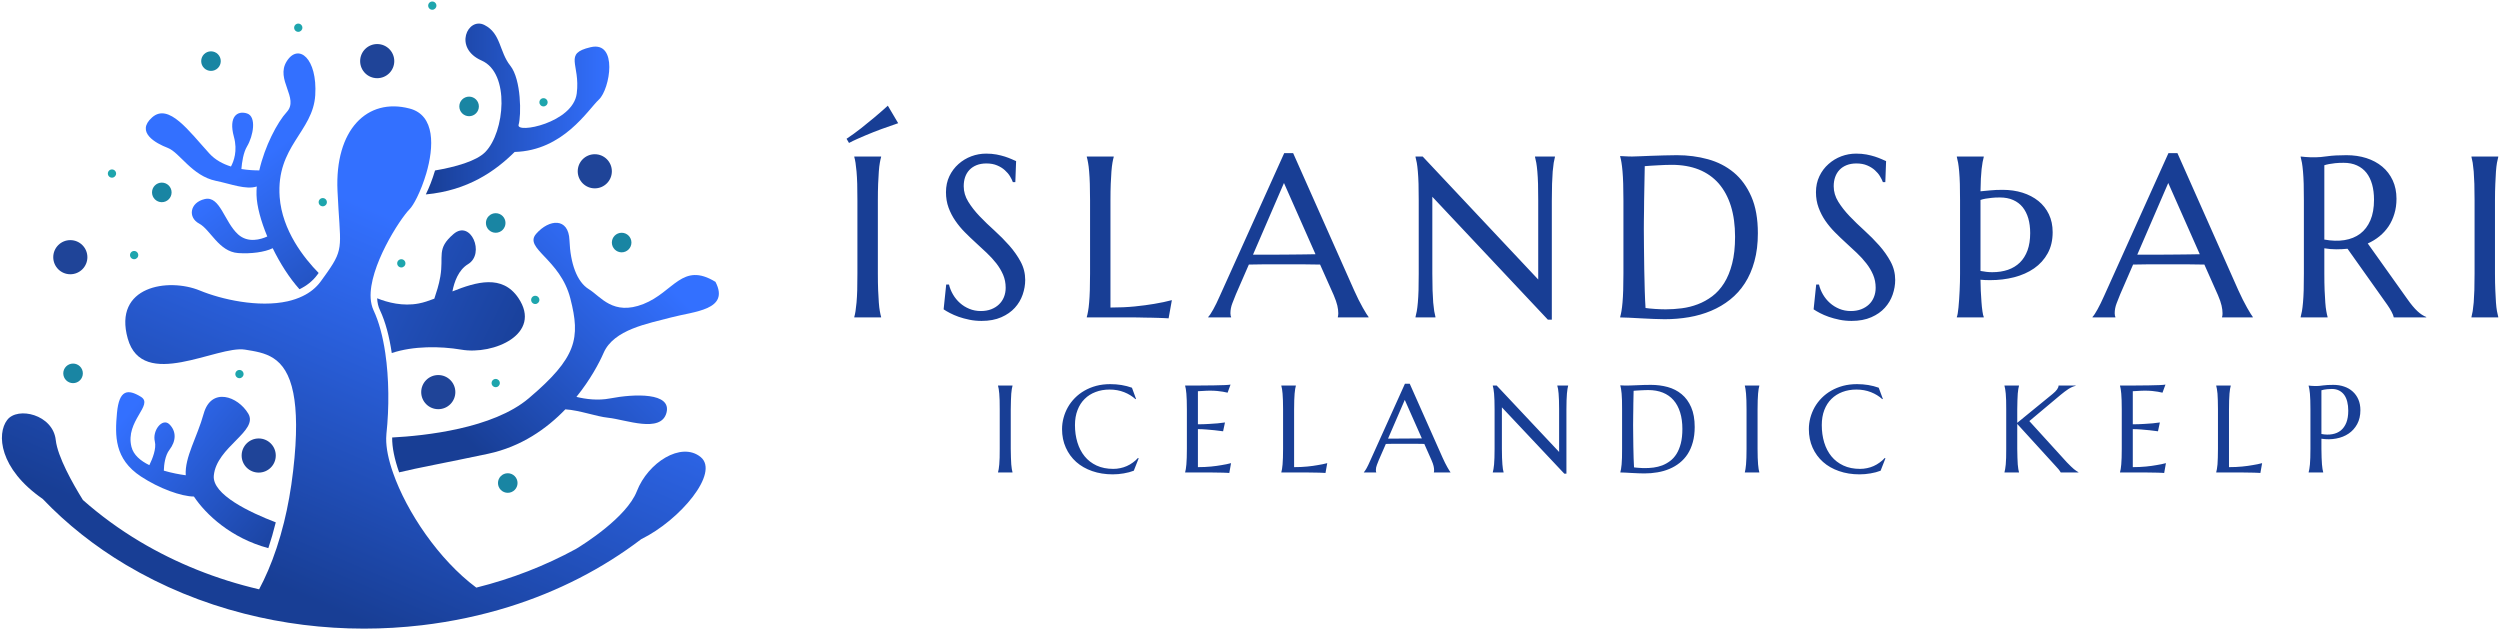<svg xmlns="http://www.w3.org/2000/svg" width="1045" height="263" viewBox="0 0 1045 263" fill="none"><path d="M280.507 132.695C270.871 135.265 256.569 137.699 252.309 147.505C250.517 151.63 246.798 158.662 240.948 165.898C244.803 166.844 249.942 167.521 255.014 166.54C265.056 164.613 280.879 163.937 278.58 172.559C276.247 181.214 261.573 175.399 254.236 174.621C249.232 174.114 242.301 171.477 236.316 171.105C228.506 179.219 217.855 186.725 204.06 189.667C186.141 193.488 174.543 195.55 166.835 197.443C164.907 191.966 163.859 186.962 163.927 182.871C177.451 182.161 206.055 179.185 221.034 166.473C241.117 149.466 242.673 141.385 238.412 124.784C234.186 108.182 218.734 103.855 224.144 97.701C229.554 91.547 237.669 90.803 238.041 100.44C238.412 110.076 241.117 117.819 246.155 120.895C251.159 123.972 256.197 132.087 268.944 127.083C281.691 122.045 285.173 109.298 299.069 117.819C305.189 129.652 290.143 130.126 280.507 132.695Z" fill="url(#paint0_linear_2_75)"></path><path d="M216.672 124.547C209.944 114.606 199.124 117.819 189.116 121.808C189.86 117.852 191.618 112.848 195.642 110.414C202.877 106.086 196.791 91.615 189.556 97.836C182.32 104.057 185.566 106.83 184.044 115.655C183.47 119.103 182.388 122.282 181.542 124.851C179.243 125.73 177.045 126.474 175.051 126.846C168.39 128.131 162 126.44 157.638 124.682C157.739 126.508 158.111 128.198 158.855 129.72C161.12 134.521 162.743 140.709 163.758 147.572C172.751 144.563 183.977 144.664 192.835 146.152C206.36 148.485 226.815 139.593 216.672 124.547Z" fill="url(#paint1_linear_2_75)"></path><path d="M133.193 114.099C133.057 114.302 132.922 114.505 132.753 114.708C130.758 117.447 128.155 119.475 125.179 120.895C120.987 116.229 117.065 110.076 113.988 103.753C110.641 105.41 104.893 106.154 99.551 105.782C91.436 105.207 87.954 95.943 83.22 93.441C78.486 90.939 79.264 84.65 85.621 83.196C92.011 81.742 93.735 92.731 99.517 97.972C103.676 101.725 109.052 100.068 111.723 98.851C109.052 92.427 107.361 86.205 107.226 81.539C107.192 80.356 107.226 79.173 107.327 77.955C102.729 79.409 96.643 76.907 90.219 75.589C80.177 73.492 75.139 63.755 70.135 61.828C65.097 59.9 56.611 55.268 63.576 49.081C70.541 42.893 79.027 54.862 87.514 64.16C89.982 66.865 93.194 68.556 96.541 69.604C97.657 67.542 99.415 63.112 97.759 57.128C95.46 48.709 99.213 46.105 103.27 47.424C107.327 48.743 105.873 56.824 103.27 61.185C101.715 63.789 101.14 67.812 100.903 70.652C103.642 71.092 106.245 71.227 108.375 71.227C110.674 61.117 115.915 51.109 119.871 46.815C125.179 41.034 114.968 33.291 119.871 25.582C124.774 17.873 132.719 24.433 131.773 39.783C130.826 55.133 115.374 61.117 116.896 82.351C117.944 96.382 127.107 107.912 133.193 114.099Z" fill="url(#paint2_linear_2_75)"></path><path d="M250.348 41.609C245.716 45.936 235.471 62.943 215.117 63.518C207.171 71.396 195.675 79.646 177.992 81.269C179.345 78.53 180.731 75.048 181.847 71.261C190.232 69.807 199.09 67.406 202.877 63.518C210.992 55.201 213.291 30.552 201.322 25.312C189.353 20.071 195.54 6.952 202.471 10.435C209.436 13.917 208.659 21.626 213.291 27.442C217.923 33.223 217.923 48.303 216.773 52.158C215.624 56.012 239.562 51.38 241.083 39.039C242.639 26.698 235.302 22.438 246.865 19.733C258.462 16.994 254.98 37.281 250.348 41.609Z" fill="url(#paint3_linear_2_75)"></path><path d="M115.273 218.339C114.326 222.193 113.278 225.777 112.162 229.124C96.541 224.932 86.026 215.025 81.056 207.553C75.849 207.519 66.686 204.273 58.91 199.168C47.786 191.831 48.023 182.161 48.902 172.525C49.815 162.889 53.399 162.483 58.91 165.864C64.387 169.279 52.249 175.973 54.954 186.793C55.799 190.174 58.741 192.642 62.426 194.434C63.779 191.696 65.435 187.469 64.725 184.561C63.576 179.929 67.904 174.52 70.811 177.36C73.719 180.234 73.719 184.257 70.811 188.044C69.019 190.377 68.546 194.198 68.478 196.733C71.792 197.714 75.105 198.323 77.641 198.661C77.168 191.053 82.409 182.803 85.147 172.897C88.292 161.705 99.382 165.56 103.777 172.897C108.139 180.234 90.523 186.793 89.374 198.762C88.562 206.741 104.589 214.247 115.273 218.339Z" fill="url(#paint4_linear_2_75)"></path><path d="M292.848 191.019C284.733 184.46 270.837 193.352 266.205 205.321C261.945 216.276 243.788 227.637 240.745 229.462C227.897 236.461 213.899 241.939 199.09 245.624C183.334 233.892 169.979 213.876 164.333 197.748C162.405 192.27 161.357 187.266 161.425 183.175C161.425 182.533 161.459 181.89 161.526 181.316C162.71 170.293 162.608 158.155 161.053 147.572C160.039 140.709 158.416 134.521 156.15 129.72C155.44 128.198 155.068 126.508 154.933 124.682C154.155 111.597 167.139 91.547 171.196 87.456C172.041 86.611 173.157 84.853 174.341 82.452C175.693 79.713 177.079 76.231 178.195 72.444C181.407 61.456 182.016 48.168 171.196 45.362C153.445 40.729 139.921 54.254 141.071 79.747C142.119 102.705 144.114 103.415 136.844 113.761C136.168 114.742 135.39 115.79 134.545 116.973C134.41 117.176 134.275 117.379 134.106 117.582C132.111 120.321 129.507 122.349 126.532 123.769C124.605 124.716 122.475 125.426 120.277 125.933C108.037 128.672 92.518 125.155 83.524 121.436C70.406 116.027 47.211 119.509 53.399 141.52C59.586 163.531 90.861 144.225 102.458 146.152C110.438 147.471 119.465 148.417 122.61 164.309C123.32 167.893 123.726 172.22 123.759 177.495C123.793 182.871 123.421 189.227 122.542 196.733C121.629 204.679 120.311 211.881 118.722 218.305C117.775 222.159 116.727 225.743 115.611 229.09C113.379 235.853 110.844 241.567 108.308 246.334C90.625 242.209 73.753 235.481 58.437 226.352C49.882 221.246 41.903 215.397 34.667 209.007C30.34 202.042 24.084 190.884 23.307 183.953C22.157 173.269 7.348 169.786 2.986 175.568C-1.409 181.349 -0.428 195.888 17.829 208.533C17.829 208.533 17.863 208.533 17.863 208.567C27.871 219.049 39.638 228.38 52.655 236.123C67.904 245.185 84.572 252.048 102.12 256.511C118.248 260.636 135.12 262.766 152.161 262.766C160.208 262.766 168.288 262.293 176.369 261.346C188.947 259.858 201.187 257.255 212.885 253.603C233.206 247.247 251.869 237.678 268.031 225.371C268.065 225.371 268.098 225.337 268.098 225.337C284.193 217.46 300.963 197.579 292.848 191.019Z" fill="url(#paint5_linear_2_75)"></path><path d="M29.393 114.64C33.333 114.64 36.527 111.446 36.527 107.506C36.527 103.566 33.333 100.372 29.393 100.372C25.453 100.372 22.259 103.566 22.259 107.506C22.259 111.446 25.453 114.64 29.393 114.64Z" fill="#1F4498"></path><path d="M183.199 171.037C187.139 171.037 190.333 167.843 190.333 163.903C190.333 159.963 187.139 156.769 183.199 156.769C179.259 156.769 176.065 159.963 176.065 163.903C176.065 167.843 179.259 171.037 183.199 171.037Z" fill="#1F4498"></path><path d="M108.139 197.545C112.079 197.545 115.273 194.351 115.273 190.411C115.273 186.471 112.079 183.277 108.139 183.277C104.199 183.277 101.005 186.471 101.005 190.411C101.005 194.351 104.199 197.545 108.139 197.545Z" fill="#1F4498"></path><path d="M248.623 78.733C252.563 78.733 255.757 75.539 255.757 71.599C255.757 67.659 252.563 64.465 248.623 64.465C244.683 64.465 241.489 67.659 241.489 71.599C241.489 75.539 244.683 78.733 248.623 78.733Z" fill="#1F4498"></path><path d="M157.672 32.682C161.612 32.682 164.806 29.488 164.806 25.548C164.806 21.608 161.612 18.414 157.672 18.414C153.732 18.414 150.538 21.608 150.538 25.548C150.538 29.488 153.732 32.682 157.672 32.682Z" fill="#1F4498"></path><path d="M88.19 29.639C90.45 29.639 92.281 27.808 92.281 25.548C92.281 23.289 90.45 21.457 88.19 21.457C85.931 21.457 84.099 23.289 84.099 25.548C84.099 27.808 85.931 29.639 88.19 29.639Z" fill="#1985A3"></path><path d="M67.633 84.515C69.892 84.515 71.724 82.683 71.724 80.424C71.724 78.164 69.892 76.332 67.633 76.332C65.374 76.332 63.542 78.164 63.542 80.424C63.542 82.683 65.374 84.515 67.633 84.515Z" fill="#1985A3"></path><path d="M31.343 160.076C33.559 159.633 34.996 157.478 34.553 155.262C34.11 153.046 31.954 151.609 29.739 152.052C27.523 152.496 26.086 154.651 26.529 156.866C26.973 159.082 29.128 160.519 31.343 160.076Z" fill="#1985A3"></path><path d="M207.205 97.295C209.464 97.295 211.296 95.464 211.296 93.204C211.296 90.945 209.464 89.113 207.205 89.113C204.945 89.113 203.114 90.945 203.114 93.204C203.114 95.464 204.945 97.295 207.205 97.295Z" fill="#1985A3"></path><path d="M259.849 105.478C262.108 105.478 263.94 103.646 263.94 101.386C263.94 99.127 262.108 97.295 259.849 97.295C257.589 97.295 255.757 99.127 255.757 101.386C255.757 103.646 257.589 105.478 259.849 105.478Z" fill="#1985A3"></path><path d="M212.243 205.998C214.502 205.998 216.334 204.166 216.334 201.906C216.334 199.647 214.502 197.815 212.243 197.815C209.983 197.815 208.152 199.647 208.152 201.906C208.152 204.166 209.983 205.998 212.243 205.998Z" fill="#1985A3"></path><path d="M196.081 48.574C198.341 48.574 200.172 46.742 200.172 44.483C200.172 42.223 198.341 40.391 196.081 40.391C193.822 40.391 191.99 42.223 191.99 44.483C191.99 46.742 193.822 48.574 196.081 48.574Z" fill="#1985A3"></path><path d="M180.697 4.078C181.649 4.078 182.421 3.306 182.421 2.354C182.421 1.402 181.649 0.63 180.697 0.63C179.745 0.63 178.973 1.402 178.973 2.354C178.973 3.306 179.745 4.078 180.697 4.078Z" fill="#1EA5AD"></path><path d="M124.672 13.309C125.625 13.309 126.397 12.537 126.397 11.584C126.397 10.632 125.625 9.86 124.672 9.86C123.72 9.86 122.948 10.632 122.948 11.584C122.948 12.537 123.72 13.309 124.672 13.309Z" fill="#1EA5AD"></path><path d="M46.806 74.27C47.758 74.27 48.53 73.498 48.53 72.546C48.53 71.593 47.758 70.821 46.806 70.821C45.853 70.821 45.081 71.593 45.081 72.546C45.081 73.498 45.853 74.27 46.806 74.27Z" fill="#1EA5AD"></path><path d="M56.07 108.351C57.022 108.351 57.794 107.579 57.794 106.627C57.794 105.675 57.022 104.903 56.07 104.903C55.117 104.903 54.345 105.675 54.345 106.627C54.345 107.579 55.117 108.351 56.07 108.351Z" fill="#1EA5AD"></path><path d="M100.092 158.087C101.044 158.087 101.816 157.315 101.816 156.363C101.816 155.411 101.044 154.639 100.092 154.639C99.139 154.639 98.367 155.411 98.367 156.363C98.367 157.315 99.139 158.087 100.092 158.087Z" fill="#1EA5AD"></path><path d="M167.747 111.8C168.7 111.8 169.472 111.028 169.472 110.076C169.472 109.123 168.7 108.351 167.747 108.351C166.795 108.351 166.023 109.123 166.023 110.076C166.023 111.028 166.795 111.8 167.747 111.8Z" fill="#1EA5AD"></path><path d="M134.917 86.239C135.869 86.239 136.641 85.467 136.641 84.515C136.641 83.562 135.869 82.79 134.917 82.79C133.965 82.79 133.193 83.562 133.193 84.515C133.193 85.467 133.965 86.239 134.917 86.239Z" fill="#1EA5AD"></path><path d="M223.738 127.083C224.691 127.083 225.463 126.311 225.463 125.358C225.463 124.406 224.691 123.634 223.738 123.634C222.786 123.634 222.014 124.406 222.014 125.358C222.014 126.311 222.786 127.083 223.738 127.083Z" fill="#1EA5AD"></path><path d="M207.205 161.84C208.157 161.84 208.929 161.068 208.929 160.116C208.929 159.164 208.157 158.392 207.205 158.392C206.253 158.392 205.481 159.164 205.481 160.116C205.481 161.068 206.253 161.84 207.205 161.84Z" fill="#1EA5AD"></path><path d="M227.187 44.483C228.139 44.483 228.912 43.71 228.912 42.758C228.912 41.806 228.139 41.034 227.187 41.034C226.235 41.034 225.463 41.806 225.463 42.758C225.463 43.71 226.235 44.483 227.187 44.483Z" fill="#1EA5AD"></path><path d="M357.089 132.683V132.49C357.281 131.837 357.454 131.024 357.608 130.051C357.762 129.09 357.902 127.886 358.031 126.439C358.159 125.004 358.255 123.295 358.319 121.309C358.37 119.324 358.396 117 358.396 114.336V83.808C358.396 81.157 358.37 78.839 358.319 76.854C358.255 74.856 358.159 73.133 358.031 71.686C357.902 70.226 357.762 69.016 357.608 68.055C357.454 67.082 357.281 66.268 357.089 65.615V65.423H368.309V65.615C368.117 66.268 367.937 67.082 367.771 68.055C367.591 69.016 367.451 70.226 367.348 71.686C367.233 73.133 367.137 74.856 367.06 76.854C366.983 78.839 366.945 81.157 366.945 83.808V114.336C366.945 117 366.983 119.324 367.06 121.309C367.137 123.295 367.233 125.004 367.348 126.439C367.451 127.886 367.591 129.09 367.771 130.051C367.937 131.024 368.117 131.837 368.309 132.49V132.683H357.089ZM371.114 44.175L375.436 51.495C373.118 52.276 370.768 53.102 368.386 53.973C367.361 54.357 366.285 54.767 365.158 55.203C364.031 55.638 362.891 56.105 361.738 56.605C360.573 57.104 359.407 57.61 358.242 58.123C357.064 58.648 355.943 59.192 354.88 59.756L353.862 58.007C355.885 56.663 357.909 55.196 359.932 53.608C361.943 52.007 363.794 50.502 365.485 49.093C367.419 47.467 369.295 45.827 371.114 44.175ZM424.733 67.344L424.406 76.124H423.369C423.126 75.407 422.729 74.593 422.178 73.684C421.627 72.775 420.903 71.923 420.007 71.129C419.123 70.322 418.047 69.656 416.779 69.131C415.511 68.593 414.019 68.324 412.303 68.324C410.766 68.324 409.402 68.561 408.211 69.035C407.033 69.509 406.04 70.168 405.233 71.014C404.439 71.846 403.837 72.845 403.427 74.011C403.03 75.163 402.832 76.444 402.832 77.853C402.832 80.107 403.466 82.259 404.734 84.308C405.989 86.357 407.571 88.381 409.479 90.379C411.387 92.377 413.456 94.375 415.684 96.373C417.9 98.384 419.962 100.465 421.87 102.617C423.779 104.781 425.367 107.042 426.635 109.398C427.903 111.755 428.537 114.297 428.537 117.025C428.537 119.049 428.185 121.085 427.48 123.134C426.776 125.184 425.687 127.022 424.214 128.648C422.741 130.275 420.852 131.594 418.547 132.606C416.229 133.63 413.475 134.143 410.286 134.143C408.506 134.143 406.809 133.976 405.195 133.643C403.581 133.31 402.095 132.907 400.738 132.433C399.38 131.946 398.163 131.421 397.088 130.858C395.999 130.294 395.115 129.775 394.436 129.301L395.512 118.946H396.684C397.03 120.406 397.593 121.802 398.375 123.134C399.156 124.466 400.117 125.638 401.256 126.65C402.396 127.675 403.703 128.488 405.176 129.09C406.649 129.705 408.256 130.012 409.998 130.012C411.599 130.012 413.033 129.769 414.301 129.282C415.569 128.795 416.651 128.123 417.548 127.265C418.457 126.407 419.155 125.382 419.642 124.191C420.129 123 420.372 121.7 420.372 120.291C420.372 118.332 420.013 116.513 419.296 114.835C418.566 113.157 417.618 111.569 416.453 110.071C415.275 108.572 413.943 107.118 412.457 105.71C410.971 104.301 409.447 102.886 407.884 101.464C406.322 100.042 404.798 98.582 403.312 97.084C401.826 95.585 400.501 93.984 399.335 92.281C398.157 90.577 397.209 88.746 396.492 86.786C395.775 84.827 395.416 82.675 395.416 80.331C395.416 77.872 395.89 75.644 396.838 73.645C397.798 71.66 399.066 69.97 400.642 68.574C402.217 67.165 404.01 66.083 406.021 65.327C408.019 64.584 410.081 64.213 412.207 64.213C413.77 64.213 415.21 64.334 416.53 64.578C417.836 64.834 419.014 65.128 420.065 65.461C421.115 65.807 422.031 66.153 422.812 66.499C423.593 66.845 424.233 67.126 424.733 67.344ZM464.174 83.808V128.552C467.863 128.552 471.257 128.398 474.356 128.091C477.456 127.771 480.158 127.412 482.464 127.015C485.153 126.567 487.612 126.048 489.841 125.459L488.477 133.067C488.105 133.028 487.542 132.996 486.786 132.971C486.031 132.932 485.192 132.9 484.27 132.875C483.347 132.836 482.38 132.811 481.369 132.798C480.357 132.785 479.396 132.772 478.487 132.759C477.578 132.734 476.771 132.715 476.066 132.702C475.362 132.689 474.856 132.683 474.549 132.683H454.28V132.49C454.472 131.837 454.652 131.024 454.818 130.051C454.998 129.09 455.145 127.886 455.26 126.439C455.388 125.004 455.484 123.295 455.548 121.309C455.612 119.324 455.644 117 455.644 114.336V83.808C455.644 81.157 455.612 78.839 455.548 76.854C455.484 74.856 455.388 73.133 455.26 71.686C455.145 70.226 454.998 69.016 454.818 68.055C454.652 67.082 454.472 66.268 454.28 65.615V65.423H465.538V65.615C465.346 66.268 465.167 67.082 465 68.055C464.834 69.016 464.693 70.226 464.578 71.686C464.475 73.133 464.379 74.856 464.29 76.854C464.213 78.839 464.174 81.157 464.174 83.808ZM572.066 132.683H559.214V132.49C559.278 132.337 559.323 132.106 559.348 131.799C559.387 131.479 559.406 131.197 559.406 130.954C559.406 129.98 559.271 128.904 559.002 127.726C558.733 126.561 558.228 125.1 557.485 123.346L551.798 110.589C550.043 110.525 547.712 110.493 544.805 110.493C541.898 110.493 538.76 110.493 535.391 110.493C532.92 110.493 530.531 110.493 528.226 110.493C525.933 110.493 523.865 110.525 522.02 110.589L516.622 122.981C516.148 124.133 515.648 125.395 515.123 126.765C514.585 128.149 514.316 129.545 514.316 130.954C514.316 131.351 514.348 131.684 514.412 131.953C514.476 132.222 514.541 132.401 514.605 132.49V132.683H505.037V132.49C505.601 131.901 506.305 130.845 507.15 129.321C507.996 127.809 508.918 125.914 509.917 123.634L536.794 64.021H540.54L566.015 121.329C566.604 122.673 567.219 123.98 567.859 125.248C568.499 126.516 569.101 127.649 569.665 128.648C570.228 129.647 570.728 130.492 571.163 131.184C571.612 131.876 571.913 132.311 572.066 132.49V132.683ZM523.749 106.459H528.821C530.627 106.459 532.484 106.452 534.392 106.44C536.301 106.427 538.171 106.414 540.002 106.401C541.834 106.376 543.595 106.356 545.285 106.344C546.976 106.331 548.507 106.305 549.877 106.267L536.698 76.489L523.749 106.459ZM591.681 65.423H594.678L642.976 116.833V83.808C642.976 81.157 642.95 78.839 642.899 76.854C642.835 74.856 642.739 73.133 642.611 71.686C642.483 70.226 642.336 69.016 642.169 68.055C641.99 67.082 641.811 66.268 641.631 65.615V65.423H649.969V65.615C649.79 66.268 649.617 67.082 649.45 68.055C649.297 69.016 649.156 70.226 649.028 71.686C648.912 73.133 648.823 74.856 648.759 76.854C648.695 78.839 648.663 81.157 648.663 83.808V133.624H647.01L598.713 82.252V114.336C598.713 117 598.745 119.324 598.809 121.309C598.873 123.295 598.962 125.004 599.078 126.439C599.206 127.886 599.347 129.09 599.5 130.051C599.667 131.024 599.84 131.837 600.019 132.49V132.683H591.681V132.49C591.861 131.837 592.04 131.024 592.219 130.051C592.386 129.09 592.533 127.886 592.661 126.439C592.789 125.004 592.885 123.295 592.949 121.309C593 119.324 593.026 117 593.026 114.336V83.808C593.026 81.157 593 78.839 592.949 76.854C592.885 74.856 592.789 73.133 592.661 71.686C592.533 70.226 592.386 69.016 592.219 68.055C592.04 67.082 591.861 66.268 591.681 65.615V65.423ZM687.508 69.457C687.444 72.954 687.38 76.348 687.316 79.639C687.278 81.048 687.252 82.483 687.239 83.943C687.227 85.416 687.214 86.863 687.201 88.285C687.188 89.706 687.169 91.07 687.143 92.377C687.131 93.67 687.124 94.817 687.124 95.816C687.124 97.916 687.143 100.452 687.182 103.423C687.207 106.382 687.246 109.43 687.297 112.568C687.336 115.693 687.406 118.69 687.508 121.559C687.598 124.441 687.707 126.836 687.835 128.744C688.27 128.808 688.853 128.879 689.583 128.956C690.326 129.032 691.101 129.096 691.908 129.148C692.728 129.186 693.528 129.225 694.309 129.263C695.091 129.289 695.744 129.301 696.269 129.301C698.459 129.301 700.707 129.154 703.012 128.86C705.305 128.565 707.52 128.008 709.659 127.188C711.798 126.381 713.815 125.267 715.711 123.845C717.606 122.424 719.265 120.586 720.687 118.332C722.108 116.077 723.223 113.362 724.03 110.186C724.849 107.022 725.259 103.283 725.259 98.966C725.259 94.176 724.683 89.911 723.53 86.171C722.365 82.444 720.668 79.294 718.439 76.719C716.198 74.158 713.431 72.211 710.14 70.879C706.835 69.56 703.044 68.9 698.766 68.9C697.921 68.9 696.967 68.919 695.904 68.958C694.841 69.009 693.784 69.06 692.734 69.112C691.684 69.15 690.698 69.208 689.775 69.284C688.853 69.374 688.098 69.432 687.508 69.457ZM677.23 65.423V65.231C677.947 65.269 678.62 65.301 679.247 65.327C679.773 65.365 680.317 65.391 680.88 65.404C681.444 65.417 681.899 65.423 682.244 65.423C682.846 65.423 683.839 65.391 685.222 65.327C686.618 65.263 688.206 65.199 689.987 65.135C691.767 65.071 693.618 65.013 695.539 64.962C697.46 64.898 699.266 64.866 700.956 64.866C705.49 64.866 709.807 65.429 713.905 66.556C718.004 67.684 721.602 69.528 724.702 72.089C727.789 74.651 730.241 78.013 732.06 82.175C733.879 86.325 734.788 91.435 734.788 97.506C734.788 101.848 734.308 105.754 733.347 109.225C732.399 112.696 731.061 115.764 729.332 118.428C727.616 121.079 725.56 123.352 723.165 125.248C720.783 127.143 718.144 128.699 715.25 129.916C712.355 131.133 709.269 132.023 705.99 132.587C702.698 133.15 699.304 133.432 695.808 133.432C694.553 133.432 693.041 133.393 691.274 133.317C689.506 133.24 687.733 133.156 685.952 133.067C684.172 132.964 682.494 132.875 680.919 132.798C679.331 132.721 678.101 132.683 677.23 132.683V132.49C677.422 131.837 677.602 131.024 677.768 130.051C677.935 129.09 678.082 127.886 678.21 126.439C678.338 125.004 678.434 123.295 678.498 121.309C678.562 119.324 678.594 117 678.594 114.336V83.808C678.594 81.157 678.562 78.82 678.498 76.796C678.434 74.785 678.338 73.05 678.21 71.59C678.082 70.143 677.935 68.913 677.768 67.901C677.602 66.902 677.422 66.076 677.23 65.423ZM788.388 67.344L788.062 76.124H787.043C786.787 75.407 786.384 74.593 785.833 73.684C785.295 72.775 784.578 71.923 783.681 71.129C782.785 70.322 781.709 69.656 780.454 69.131C779.186 68.593 777.687 68.324 775.958 68.324C774.434 68.324 773.077 68.561 771.885 69.035C770.694 69.509 769.702 70.168 768.908 71.014C768.114 71.846 767.512 72.845 767.102 74.011C766.692 75.163 766.487 76.444 766.487 77.853C766.487 80.107 767.121 82.259 768.389 84.308C769.657 86.357 771.245 88.381 773.153 90.379C775.062 92.377 777.124 94.375 779.34 96.373C781.555 98.384 783.617 100.465 785.526 102.617C787.434 104.781 789.022 107.042 790.29 109.398C791.558 111.755 792.192 114.297 792.192 117.025C792.192 119.049 791.84 121.085 791.135 123.134C790.431 125.184 789.342 127.022 787.869 128.648C786.409 130.275 784.52 131.594 782.202 132.606C779.884 133.63 777.13 134.143 773.941 134.143C772.161 134.143 770.47 133.976 768.869 133.643C767.256 133.31 765.77 132.907 764.412 132.433C763.042 131.946 761.819 131.421 760.743 130.858C759.667 130.294 758.783 129.775 758.092 129.301L759.167 118.946H760.339C760.685 120.406 761.249 121.802 762.03 123.134C762.811 124.466 763.772 125.638 764.912 126.65C766.064 127.675 767.371 128.488 768.831 129.09C770.304 129.705 771.918 130.012 773.672 130.012C775.26 130.012 776.688 129.769 777.956 129.282C779.224 128.795 780.313 128.123 781.222 127.265C782.132 126.407 782.823 125.382 783.297 124.191C783.784 123 784.027 121.7 784.027 120.291C784.027 118.332 783.669 116.513 782.951 114.835C782.234 113.157 781.286 111.569 780.108 110.071C778.943 108.572 777.617 107.118 776.131 105.71C774.646 104.301 773.121 102.886 771.559 101.464C769.996 100.042 768.472 98.582 766.987 97.084C765.501 95.585 764.169 93.984 762.991 92.281C761.825 90.577 760.884 88.746 760.166 86.786C759.436 84.827 759.071 82.675 759.071 80.331C759.071 77.872 759.552 75.644 760.512 73.645C761.46 71.66 762.728 69.97 764.316 68.574C765.891 67.165 767.678 66.083 769.676 65.327C771.674 64.584 773.736 64.213 775.862 64.213C777.438 64.213 778.878 64.334 780.185 64.578C781.504 64.834 782.682 65.128 783.72 65.461C784.77 65.807 785.686 66.153 786.467 66.499C787.248 66.845 787.889 67.126 788.388 67.344ZM829.213 65.423V65.615C829.046 66.204 828.886 66.909 828.732 67.728C828.579 68.535 828.438 69.515 828.31 70.668C828.182 71.833 828.079 73.172 828.002 74.683C827.926 76.207 827.874 77.968 827.849 79.966C829.001 79.876 830.34 79.748 831.864 79.582C833.375 79.428 835.117 79.351 837.089 79.351C840.086 79.351 842.859 79.748 845.408 80.543C847.957 81.349 850.173 82.508 852.055 84.02C853.925 85.531 855.385 87.382 856.435 89.572C857.486 91.762 858.011 94.253 858.011 97.045C858.011 100.452 857.313 103.411 855.917 105.921C854.521 108.444 852.632 110.532 850.249 112.184C847.854 113.836 845.075 115.072 841.912 115.892C838.761 116.699 835.418 117.102 831.883 117.102C831.23 117.102 830.564 117.089 829.885 117.064C829.219 117.038 828.54 116.993 827.849 116.929V117.025C827.849 118.37 827.887 119.862 827.964 121.501C828.041 123.141 828.137 124.71 828.252 126.208C828.355 127.707 828.495 129.039 828.675 130.204C828.841 131.357 829.021 132.119 829.213 132.49V132.683H817.955V132.49C818.07 132.247 818.192 131.773 818.32 131.069C818.448 130.364 818.557 129.513 818.646 128.514C818.749 127.515 818.838 126.413 818.915 125.209C818.992 124.005 819.063 122.776 819.127 121.521C819.191 120.266 819.236 119.023 819.261 117.794C819.287 116.551 819.3 115.399 819.3 114.336V83.808C819.3 81.157 819.274 78.839 819.223 76.854C819.159 74.856 819.063 73.133 818.935 71.686C818.806 70.226 818.659 69.016 818.493 68.055C818.313 67.082 818.134 66.268 817.955 65.615V65.423H829.213ZM827.849 83.808V113.26C828.72 113.413 829.565 113.542 830.385 113.644C831.192 113.734 831.986 113.778 832.767 113.778C835.175 113.778 837.358 113.445 839.318 112.779C841.265 112.101 842.93 111.089 844.313 109.744C845.683 108.399 846.746 106.702 847.502 104.653C848.245 102.604 848.616 100.189 848.616 97.41C848.616 95.156 848.354 93.113 847.829 91.282C847.291 89.463 846.503 87.9 845.466 86.594C844.415 85.3 843.09 84.302 841.489 83.597C839.901 82.893 838.044 82.54 835.918 82.54C834.573 82.54 833.401 82.598 832.402 82.713C831.403 82.816 830.558 82.931 829.866 83.059C829.046 83.213 828.374 83.386 827.849 83.578V83.808ZM941.677 132.683H928.825V132.49C928.889 132.337 928.94 132.106 928.978 131.799C929.004 131.479 929.017 131.197 929.017 130.954C929.017 129.98 928.882 128.904 928.613 127.726C928.357 126.561 927.851 125.1 927.096 123.346L921.428 110.589C919.673 110.525 917.342 110.493 914.435 110.493C911.528 110.493 908.383 110.493 905.002 110.493C902.53 110.493 900.148 110.493 897.856 110.493C895.55 110.493 893.475 110.525 891.631 110.589L886.252 122.981C885.778 124.133 885.278 125.395 884.753 126.765C884.215 128.149 883.946 129.545 883.946 130.954C883.946 131.351 883.978 131.684 884.042 131.953C884.106 132.222 884.171 132.401 884.235 132.49V132.683H874.667V132.49C875.231 131.901 875.929 130.845 876.761 129.321C877.607 127.809 878.535 125.914 879.547 123.634L906.405 64.021H910.17L935.625 121.329C936.227 122.673 936.849 123.98 937.489 125.248C938.129 126.516 938.731 127.649 939.295 128.648C939.858 129.647 940.358 130.492 940.793 131.184C941.229 131.876 941.523 132.311 941.677 132.49V132.683ZM893.379 106.459H898.432C900.251 106.459 902.114 106.452 904.022 106.44C905.931 106.427 907.801 106.414 909.632 106.401C911.451 106.376 913.206 106.356 914.896 106.344C916.587 106.331 918.124 106.305 919.507 106.267L906.328 76.489L893.379 106.459ZM971.57 103.788V114.336C971.57 117 971.609 119.324 971.685 121.309C971.762 123.295 971.858 125.004 971.974 126.439C972.076 127.886 972.217 129.09 972.396 130.051C972.563 131.024 972.742 131.837 972.934 132.49V132.683H961.676V132.49C961.856 131.837 962.035 131.024 962.214 130.051C962.381 129.09 962.528 127.886 962.656 126.439C962.784 125.004 962.88 123.295 962.944 121.309C962.995 119.324 963.021 117 963.021 114.336V83.808C963.021 81.157 962.995 78.839 962.944 76.854C962.88 74.856 962.784 73.133 962.656 71.686C962.528 70.226 962.381 69.016 962.214 68.055C962.035 67.082 961.856 66.268 961.676 65.615V65.423C962.291 65.487 962.944 65.551 963.636 65.615C964.238 65.679 964.904 65.718 965.634 65.73C966.364 65.743 967.12 65.75 967.901 65.75C969.13 65.75 970.783 65.602 972.857 65.308C974.932 65.013 977.583 64.866 980.811 64.866C983.808 64.866 986.581 65.269 989.13 66.076C991.678 66.896 993.894 68.087 995.777 69.65C997.647 71.212 999.107 73.127 1000.16 75.394C1001.21 77.661 1001.73 80.229 1001.73 83.098C1001.73 85.352 1001.44 87.439 1000.85 89.361C1000.27 91.294 999.465 93.043 998.428 94.605C997.378 96.168 996.116 97.551 994.643 98.755C993.17 99.959 991.531 100.964 989.725 101.771L1006.19 124.902C1007 126.055 1007.75 127.054 1008.46 127.899C1009.16 128.744 1009.83 129.461 1010.47 130.051C1011.11 130.653 1011.73 131.146 1012.32 131.53C1012.92 131.927 1013.53 132.247 1014.16 132.49V132.683H1000.6C1000.51 132.093 1000.2 131.306 999.677 130.32C999.164 129.333 998.562 128.354 997.871 127.38L981.272 103.981C979.748 104.134 978.173 104.211 976.546 104.211C974.919 104.211 973.261 104.07 971.57 103.788ZM971.57 69.073V100.138C974.631 100.702 977.436 100.779 979.985 100.369C982.534 99.959 984.724 99.069 986.555 97.698C988.387 96.315 989.808 94.445 990.82 92.089C991.832 89.732 992.338 86.863 992.338 83.482C992.338 81.138 992.075 79.012 991.55 77.104C991.012 75.195 990.225 73.575 989.187 72.243C988.137 70.911 986.811 69.88 985.21 69.15C983.622 68.42 981.765 68.055 979.639 68.055C978.294 68.055 977.122 68.106 976.123 68.209C975.112 68.324 974.266 68.446 973.587 68.574C972.768 68.727 972.095 68.894 971.57 69.073ZM1033.07 132.683V132.49C1033.25 131.837 1033.42 131.024 1033.59 130.051C1033.74 129.09 1033.88 127.886 1034.01 126.439C1034.12 125.004 1034.21 123.295 1034.28 121.309C1034.34 119.324 1034.37 117 1034.37 114.336V83.808C1034.37 81.157 1034.34 78.839 1034.28 76.854C1034.21 74.856 1034.12 73.133 1034.01 71.686C1033.88 70.226 1033.74 69.016 1033.59 68.055C1033.42 67.082 1033.25 66.268 1033.07 65.615V65.423H1044.27V65.615C1044.09 66.268 1043.91 67.082 1043.73 68.055C1043.56 69.016 1043.42 70.226 1043.31 71.686C1043.2 73.133 1043.11 74.856 1043.04 76.854C1042.95 78.839 1042.9 81.157 1042.9 83.808V114.336C1042.9 117 1042.95 119.324 1043.04 121.309C1043.11 123.295 1043.2 125.004 1043.31 126.439C1043.42 127.886 1043.56 129.09 1043.73 130.051C1043.91 131.024 1044.09 131.837 1044.27 132.49V132.683H1033.07Z" fill="#183E95"></path><path d="M417.175 197.491V197.395C417.278 197.037 417.374 196.595 417.463 196.07C417.54 195.545 417.617 194.898 417.694 194.129C417.758 193.348 417.809 192.42 417.847 191.344C417.873 190.281 417.886 189.032 417.886 187.598V171.095C417.886 169.66 417.873 168.405 417.847 167.329C417.809 166.266 417.758 165.338 417.694 164.544C417.617 163.762 417.54 163.109 417.463 162.584C417.374 162.059 417.278 161.624 417.175 161.278V161.162H423.227V161.278C423.137 161.624 423.041 162.059 422.939 162.584C422.849 163.109 422.772 163.762 422.708 164.544C422.657 165.338 422.612 166.266 422.573 167.329C422.522 168.405 422.497 169.66 422.497 171.095V187.598C422.497 189.032 422.522 190.281 422.573 191.344C422.612 192.42 422.657 193.348 422.708 194.129C422.772 194.898 422.849 195.545 422.939 196.07C423.041 196.595 423.137 197.037 423.227 197.395V197.491H417.175ZM473.157 162.065L474.867 166.753L474.637 166.849C473.318 165.632 471.736 164.659 469.892 163.929C468.047 163.199 466.017 162.834 463.801 162.834C461.675 162.834 459.729 163.173 457.961 163.852C456.181 164.518 454.657 165.485 453.389 166.753C452.108 168.008 451.115 169.558 450.411 171.402C449.694 173.247 449.335 175.341 449.335 177.684C449.335 180.272 449.675 182.679 450.353 184.908C451.032 187.149 452.038 189.09 453.37 190.729C454.702 192.368 456.367 193.656 458.365 194.591C460.375 195.525 462.713 195.993 465.377 195.993C466.337 195.993 467.298 195.891 468.259 195.686C469.219 195.493 470.141 195.199 471.025 194.802C471.922 194.405 472.76 193.918 473.542 193.342C474.323 192.778 475.034 192.138 475.674 191.421L475.962 191.594L473.926 196.761C472.671 197.248 471.275 197.62 469.738 197.876C468.214 198.145 466.677 198.279 465.127 198.279C462.002 198.279 459.139 197.824 456.539 196.915C453.952 196.019 451.724 194.744 449.854 193.092C447.997 191.427 446.549 189.435 445.512 187.117C444.462 184.799 443.937 182.218 443.937 179.375C443.937 177.774 444.148 176.199 444.571 174.649C444.981 173.099 445.583 171.62 446.377 170.211C447.171 168.815 448.15 167.528 449.316 166.35C450.481 165.171 451.813 164.153 453.312 163.295C454.798 162.437 456.443 161.764 458.249 161.278C460.042 160.804 461.989 160.567 464.09 160.567C467.343 160.567 470.365 161.066 473.157 162.065ZM495.385 161.162C497.486 161.162 499.58 161.156 501.667 161.143C503.755 161.13 505.67 161.111 507.412 161.086C509.153 161.06 510.639 161.022 511.869 160.97C513.098 160.919 513.931 160.849 514.366 160.759L513.137 164.14C512.573 163.987 511.92 163.852 511.177 163.737C510.537 163.634 509.755 163.532 508.833 163.429C507.911 163.34 506.855 163.295 505.663 163.295C505.254 163.295 504.767 163.308 504.203 163.333C503.64 163.359 503.095 163.391 502.57 163.429C501.968 163.455 501.354 163.487 500.726 163.525V177.358C502.468 177.345 504.037 177.294 505.433 177.204C506.829 177.114 508.02 177.031 509.006 176.954C510.159 176.852 511.171 176.73 512.042 176.589L511.254 180.278C510.088 180.124 508.897 179.977 507.681 179.836C506.643 179.721 505.503 179.618 504.261 179.529C503.031 179.426 501.853 179.375 500.726 179.375V195.263C502.711 195.263 504.543 195.18 506.221 195.013C507.886 194.847 509.346 194.648 510.601 194.418C512.048 194.187 513.374 193.912 514.578 193.592L513.848 197.703C513.643 197.677 513.335 197.658 512.925 197.645C512.528 197.632 512.08 197.613 511.581 197.588C511.081 197.575 510.556 197.562 510.005 197.549C509.454 197.549 508.936 197.543 508.449 197.53C507.962 197.517 507.527 197.511 507.143 197.511C506.758 197.498 506.483 197.491 506.317 197.491H495.385V197.395C495.488 197.037 495.584 196.595 495.673 196.07C495.763 195.545 495.84 194.898 495.904 194.129C495.981 193.348 496.032 192.42 496.058 191.344C496.096 190.281 496.115 189.032 496.115 187.598V171.095C496.115 169.66 496.096 168.405 496.058 167.329C496.032 166.266 495.981 165.338 495.904 164.544C495.84 163.762 495.763 163.109 495.673 162.584C495.584 162.059 495.488 161.624 495.385 161.278V161.162ZM540.936 171.095V195.263C542.934 195.263 544.765 195.18 546.43 195.013C548.108 194.847 549.568 194.648 550.811 194.418C552.258 194.187 553.583 193.912 554.787 193.592L554.057 197.703C553.852 197.677 553.545 197.658 553.135 197.645C552.738 197.632 552.29 197.613 551.79 197.588C551.291 197.575 550.766 197.562 550.215 197.549C549.664 197.549 549.146 197.543 548.659 197.53C548.172 197.517 547.737 197.511 547.352 197.511C546.968 197.498 546.693 197.491 546.526 197.491H535.595V197.395C535.697 197.037 535.793 196.595 535.883 196.07C535.973 195.545 536.05 194.898 536.114 194.129C536.191 193.348 536.242 192.42 536.267 191.344C536.306 190.281 536.325 189.032 536.325 187.598V171.095C536.325 169.66 536.306 168.405 536.267 167.329C536.242 166.266 536.191 165.338 536.114 164.544C536.05 163.762 535.973 163.109 535.883 162.584C535.793 162.059 535.697 161.624 535.595 161.278V161.162H541.666V161.278C541.563 161.624 541.467 162.059 541.378 162.584C541.288 163.109 541.211 163.762 541.147 164.544C541.096 165.338 541.045 166.266 540.993 167.329C540.955 168.405 540.936 169.66 540.936 171.095ZM606.293 197.491H599.358V197.395C599.396 197.306 599.422 197.178 599.435 197.011C599.448 196.845 599.454 196.691 599.454 196.55C599.454 196.025 599.384 195.449 599.243 194.821C599.102 194.181 598.827 193.393 598.417 192.458L595.362 185.561C594.414 185.523 593.153 185.503 591.577 185.503C590.015 185.503 588.318 185.503 586.486 185.503C585.154 185.503 583.867 185.503 582.625 185.503C581.382 185.503 580.268 185.523 579.282 185.561L576.362 192.247C576.106 192.874 575.837 193.56 575.555 194.302C575.26 195.045 575.113 195.794 575.113 196.55C575.113 196.768 575.132 196.954 575.171 197.107C575.209 197.248 575.241 197.344 575.267 197.395V197.491H570.099V197.395C570.406 197.075 570.79 196.505 571.252 195.686C571.7 194.866 572.193 193.841 572.731 192.612L587.255 160.413H589.272L603.027 191.363C603.348 192.093 603.681 192.797 604.026 193.476C604.372 194.155 604.699 194.77 605.006 195.321C605.314 195.858 605.583 196.313 605.813 196.685C606.056 197.056 606.217 197.293 606.293 197.395V197.491ZM580.204 183.333H582.951C583.925 183.333 584.93 183.326 585.968 183.313C586.992 183.313 587.998 183.307 588.984 183.294C589.97 183.281 590.918 183.275 591.827 183.275C592.749 183.262 593.582 183.249 594.325 183.237L587.197 167.156L580.204 183.333ZM623.987 161.162H625.62L651.71 188.923V171.095C651.71 169.66 651.69 168.405 651.652 167.329C651.613 166.266 651.562 165.338 651.498 164.544C651.434 163.762 651.357 163.109 651.268 162.584C651.165 162.059 651.063 161.624 650.96 161.278V161.162H655.475V161.278C655.373 161.624 655.283 162.059 655.206 162.584C655.116 163.109 655.04 163.762 654.975 164.544C654.899 165.338 654.847 166.266 654.822 167.329C654.783 168.405 654.764 169.66 654.764 171.095V197.991H653.88L627.791 170.269V187.598C627.791 189.032 627.81 190.281 627.849 191.344C627.874 192.42 627.926 193.348 628.002 194.129C628.066 194.898 628.137 195.545 628.214 196.07C628.303 196.595 628.4 197.037 628.502 197.395V197.491H623.987V197.395C624.09 197.037 624.186 196.595 624.275 196.07C624.378 195.545 624.461 194.898 624.525 194.129C624.589 193.348 624.64 192.42 624.679 191.344C624.717 190.281 624.737 189.032 624.737 187.598V171.095C624.737 169.66 624.717 168.405 624.679 167.329C624.64 166.266 624.589 165.338 624.525 164.544C624.461 163.762 624.378 163.109 624.275 162.584C624.186 162.059 624.09 161.624 623.987 161.278V161.162ZM682.851 163.353C682.813 165.248 682.775 167.08 682.736 168.847C682.723 169.603 682.717 170.378 682.717 171.172C682.704 171.966 682.691 172.747 682.678 173.515C682.678 174.284 682.672 175.02 682.659 175.725C682.646 176.429 682.64 177.05 682.64 177.588C682.64 178.715 682.653 180.079 682.678 181.68C682.691 183.294 682.711 184.94 682.736 186.618C682.762 188.308 682.8 189.935 682.851 191.497C682.903 193.047 682.96 194.334 683.024 195.359C683.255 195.397 683.569 195.436 683.966 195.474C684.363 195.513 684.785 195.545 685.234 195.57C685.669 195.596 686.098 195.622 686.521 195.647C686.943 195.66 687.296 195.666 687.577 195.666C688.769 195.666 689.979 195.59 691.208 195.436C692.451 195.269 693.655 194.968 694.82 194.533C695.973 194.085 697.062 193.476 698.086 192.708C699.111 191.952 700.007 190.966 700.776 189.749C701.531 188.532 702.133 187.066 702.582 185.35C703.017 183.634 703.235 181.61 703.235 179.279C703.235 176.692 702.921 174.393 702.293 172.382C701.666 170.358 700.75 168.655 699.546 167.272C698.342 165.888 696.85 164.838 695.07 164.121C693.29 163.404 691.24 163.045 688.922 163.045C688.474 163.045 687.962 163.058 687.385 163.084C686.809 163.109 686.239 163.135 685.675 163.16C685.112 163.186 684.58 163.218 684.081 163.257C683.581 163.308 683.172 163.34 682.851 163.353ZM677.299 161.162V161.066C677.683 161.092 678.049 161.111 678.394 161.124C678.676 161.137 678.971 161.15 679.278 161.162C679.585 161.162 679.829 161.162 680.008 161.162C680.328 161.162 680.866 161.15 681.622 161.124C682.365 161.086 683.223 161.054 684.196 161.028C685.157 160.99 686.156 160.951 687.193 160.913C688.231 160.887 689.204 160.874 690.113 160.874C692.56 160.874 694.891 161.175 697.106 161.777C699.322 162.392 701.262 163.391 702.927 164.774C704.605 166.157 705.931 167.97 706.904 170.211C707.89 172.452 708.384 175.212 708.384 178.491C708.384 180.835 708.121 182.948 707.596 184.831C707.084 186.701 706.366 188.353 705.444 189.788C704.509 191.222 703.395 192.452 702.101 193.476C700.821 194.501 699.399 195.34 697.836 195.993C696.274 196.659 694.602 197.139 692.822 197.434C691.055 197.741 689.223 197.895 687.328 197.895C686.649 197.895 685.836 197.876 684.888 197.837C683.927 197.799 682.967 197.754 682.006 197.703C681.046 197.652 680.143 197.6 679.297 197.549C678.439 197.511 677.773 197.491 677.299 197.491V197.395C677.402 197.037 677.498 196.595 677.587 196.07C677.677 195.545 677.76 194.898 677.837 194.129C677.901 193.348 677.952 192.42 677.991 191.344C678.016 190.281 678.029 189.032 678.029 187.598V171.095C678.029 169.66 678.016 168.399 677.991 167.31C677.952 166.221 677.901 165.287 677.837 164.505C677.76 163.724 677.677 163.058 677.587 162.507C677.498 161.969 677.402 161.521 677.299 161.162ZM729.343 197.491V197.395C729.446 197.037 729.535 196.595 729.612 196.07C729.702 195.545 729.779 194.898 729.843 194.129C729.907 193.348 729.958 192.42 729.997 191.344C730.035 190.281 730.054 189.032 730.054 187.598V171.095C730.054 169.66 730.035 168.405 729.997 167.329C729.958 166.266 729.907 165.338 729.843 164.544C729.779 163.762 729.702 163.109 729.612 162.584C729.535 162.059 729.446 161.624 729.343 161.278V161.162H735.395V161.278C735.292 161.624 735.196 162.059 735.107 162.584C735.017 163.109 734.94 163.762 734.876 164.544C734.812 165.338 734.761 166.266 734.723 167.329C734.684 168.405 734.665 169.66 734.665 171.095V187.598C734.665 189.032 734.684 190.281 734.723 191.344C734.761 192.42 734.812 193.348 734.876 194.129C734.94 194.898 735.017 195.545 735.107 196.07C735.196 196.595 735.292 197.037 735.395 197.395V197.491H729.343ZM785.307 162.065L787.036 166.753L786.805 166.849C785.486 165.632 783.904 164.659 782.06 163.929C780.203 163.199 778.173 162.834 775.97 162.834C773.831 162.834 771.878 163.173 770.11 163.852C768.343 164.518 766.819 165.485 765.538 166.753C764.257 168.008 763.264 169.558 762.56 171.402C761.856 173.247 761.503 175.341 761.503 177.684C761.503 180.272 761.836 182.679 762.502 184.908C763.181 187.149 764.187 189.09 765.519 190.729C766.863 192.368 768.535 193.656 770.533 194.591C772.531 195.525 774.862 195.993 777.526 195.993C778.486 195.993 779.453 195.891 780.427 195.686C781.387 195.493 782.31 195.199 783.193 194.802C784.077 194.405 784.91 193.918 785.691 193.342C786.485 192.778 787.202 192.138 787.842 191.421L788.111 191.594L786.094 196.761C784.826 197.248 783.43 197.62 781.906 197.876C780.369 198.145 778.826 198.279 777.276 198.279C774.151 198.279 771.295 197.824 768.708 196.915C766.108 196.019 763.879 194.744 762.022 193.092C760.152 191.427 758.699 189.435 757.661 187.117C756.624 184.799 756.105 182.218 756.105 179.375C756.105 177.774 756.31 176.199 756.72 174.649C757.142 173.099 757.744 171.62 758.526 170.211C759.32 168.815 760.3 167.528 761.465 166.35C762.631 165.171 763.963 164.153 765.461 163.295C766.96 162.437 768.605 161.764 770.398 161.278C772.204 160.804 774.151 160.567 776.239 160.567C779.492 160.567 782.514 161.066 785.307 162.065ZM837.869 197.491V197.395C837.972 197.037 838.068 196.595 838.157 196.07C838.247 195.545 838.33 194.898 838.407 194.129C838.471 193.348 838.522 192.42 838.561 191.344C838.587 190.281 838.599 189.032 838.599 187.598V171.095C838.599 169.66 838.587 168.405 838.561 167.329C838.522 166.266 838.471 165.338 838.407 164.544C838.33 163.762 838.247 163.109 838.157 162.584C838.068 162.059 837.972 161.624 837.869 161.278V161.162H843.94V161.278C843.85 161.624 843.754 162.059 843.652 162.584C843.562 163.109 843.485 163.762 843.421 164.544C843.37 165.338 843.325 166.266 843.287 167.329C843.236 168.405 843.21 169.66 843.21 171.095V176.743L858.003 164.659C859.655 163.314 860.481 162.149 860.481 161.162H867.609V161.278C866.61 161.508 865.598 161.957 864.573 162.623C863.562 163.289 862.479 164.102 861.327 165.062L848.263 176.013L863.978 193.284C864.644 193.963 865.207 194.526 865.668 194.975C866.129 195.423 866.539 195.794 866.898 196.089C867.257 196.384 867.583 196.627 867.878 196.819C868.172 197.011 868.48 197.203 868.8 197.395V197.491H861.384C861.307 197.338 861.192 197.146 861.038 196.915C860.872 196.672 860.686 196.422 860.481 196.166C860.264 195.923 860.033 195.666 859.79 195.397C859.546 195.116 859.316 194.859 859.098 194.629L843.21 177.204V187.598C843.21 189.032 843.236 190.281 843.287 191.344C843.325 192.42 843.37 193.348 843.421 194.129C843.485 194.898 843.562 195.545 843.652 196.07C843.754 196.595 843.85 197.037 843.94 197.395V197.491H837.869ZM886.167 161.162C888.28 161.162 890.374 161.156 892.449 161.143C894.537 161.13 896.452 161.111 898.194 161.086C899.935 161.06 901.421 161.022 902.651 160.97C903.88 160.919 904.719 160.849 905.167 160.759L903.919 164.14C903.355 163.987 902.702 163.852 901.959 163.737C901.319 163.634 900.537 163.532 899.615 163.429C898.706 163.34 897.649 163.295 896.445 163.295C896.035 163.295 895.549 163.308 894.985 163.333C894.422 163.359 893.877 163.391 893.352 163.429C892.75 163.455 892.135 163.487 891.508 163.525V177.358C893.25 177.345 894.819 177.294 896.215 177.204C897.624 177.114 898.815 177.031 899.788 176.954C900.941 176.852 901.953 176.73 902.824 176.589L902.036 180.278C900.87 180.124 899.679 179.977 898.463 179.836C897.425 179.721 896.292 179.618 895.062 179.529C893.82 179.426 892.635 179.375 891.508 179.375V195.263C893.506 195.263 895.337 195.18 897.002 195.013C898.68 194.847 900.14 194.648 901.383 194.418C902.83 194.187 904.155 193.912 905.359 193.592L904.629 197.703C904.424 197.677 904.117 197.658 903.707 197.645C903.31 197.632 902.862 197.613 902.362 197.588C901.863 197.575 901.338 197.562 900.787 197.549C900.236 197.549 899.718 197.543 899.231 197.53C898.744 197.517 898.309 197.511 897.925 197.511C897.54 197.498 897.265 197.491 897.098 197.491H886.167V197.395C886.27 197.037 886.366 196.595 886.455 196.07C886.545 195.545 886.622 194.898 886.686 194.129C886.763 193.348 886.814 192.42 886.84 191.344C886.878 190.281 886.897 189.032 886.897 187.598V171.095C886.897 169.66 886.878 168.405 886.84 167.329C886.814 166.266 886.763 165.338 886.686 164.544C886.622 163.762 886.545 163.109 886.455 162.584C886.366 162.059 886.27 161.624 886.167 161.278V161.162ZM931.718 171.095V195.263C933.716 195.263 935.547 195.18 937.212 195.013C938.89 194.847 940.35 194.648 941.592 194.418C943.052 194.187 944.378 193.912 945.569 193.592L944.839 197.703C944.634 197.677 944.333 197.658 943.936 197.645C943.526 197.632 943.072 197.613 942.572 197.588C942.073 197.575 941.548 197.562 940.997 197.549C940.446 197.549 939.927 197.543 939.441 197.53C938.954 197.517 938.519 197.511 938.134 197.511C937.763 197.498 937.488 197.491 937.308 197.491H926.377V197.395C926.479 197.037 926.575 196.595 926.665 196.07C926.755 195.545 926.838 194.898 926.915 194.129C926.979 193.348 927.024 192.42 927.049 191.344C927.088 190.281 927.107 189.032 927.107 187.598V171.095C927.107 169.66 927.088 168.405 927.049 167.329C927.024 166.266 926.979 165.338 926.915 164.544C926.838 163.762 926.755 163.109 926.665 162.584C926.575 162.059 926.479 161.624 926.377 161.278V161.162H932.448V161.278C932.345 161.624 932.249 162.059 932.16 162.584C932.07 163.109 931.993 163.762 931.929 164.544C931.878 165.338 931.827 166.266 931.775 167.329C931.737 168.405 931.718 169.66 931.718 171.095ZM970.352 163.141V181.411C972.017 181.719 973.535 181.744 974.905 181.488C976.288 181.245 977.473 180.726 978.459 179.932C979.446 179.125 980.214 178.037 980.765 176.666C981.303 175.309 981.572 173.637 981.572 171.652C981.572 170.282 981.431 169.039 981.149 167.925C980.867 166.798 980.445 165.844 979.881 165.062C979.305 164.281 978.587 163.673 977.729 163.237C976.871 162.802 975.866 162.584 974.713 162.584C973.996 162.584 973.362 162.616 972.811 162.68C972.273 162.744 971.819 162.808 971.447 162.872C971.012 162.949 970.647 163.039 970.352 163.141ZM965.011 161.278V161.162C965.357 161.201 965.716 161.239 966.087 161.278C966.407 161.303 966.766 161.323 967.163 161.335C967.56 161.348 967.97 161.355 968.393 161.355C969.046 161.355 969.936 161.271 971.063 161.105C972.177 160.951 973.605 160.874 975.347 160.874C976.974 160.874 978.472 161.111 979.843 161.585C981.226 162.046 982.423 162.738 983.435 163.66C984.447 164.569 985.235 165.677 985.798 166.984C986.362 168.29 986.643 169.782 986.643 171.46C986.643 173.701 986.195 175.642 985.299 177.281C984.402 178.92 983.205 180.246 981.706 181.258C980.208 182.27 978.479 182.955 976.519 183.313C974.559 183.685 972.504 183.71 970.352 183.39V187.598C970.352 189.032 970.378 190.281 970.429 191.344C970.467 192.42 970.519 193.348 970.583 194.129C970.634 194.898 970.711 195.545 970.813 196.07C970.903 196.595 970.999 197.037 971.101 197.395V197.491H965.011V197.395C965.114 197.037 965.21 196.595 965.299 196.07C965.402 195.545 965.485 194.898 965.549 194.129C965.613 193.348 965.664 192.42 965.703 191.344C965.741 190.281 965.76 189.032 965.76 187.598V171.095C965.76 169.66 965.741 168.405 965.703 167.329C965.664 166.266 965.613 165.338 965.549 164.544C965.485 163.762 965.402 163.109 965.299 162.584C965.21 162.059 965.114 161.624 965.011 161.278Z" fill="#183E95"></path><defs><linearGradient id="paint0_linear_2_75" x1="200.053" y1="188.626" x2="273.035" y2="113.327" gradientUnits="userSpaceOnUse"><stop stop-color="#183E95"></stop><stop offset="1" stop-color="#3370FF"></stop></linearGradient><linearGradient id="paint1_linear_2_75" x1="226.53" y1="145.232" x2="64.347" y2="65.879" gradientUnits="userSpaceOnUse"><stop stop-color="#183E95"></stop><stop offset="1" stop-color="#3370FF"></stop></linearGradient><linearGradient id="paint2_linear_2_75" x1="167.032" y1="143.199" x2="110.268" y2="65.584" gradientUnits="userSpaceOnUse"><stop stop-color="#183E95"></stop><stop offset="1" stop-color="#3370FF"></stop></linearGradient><linearGradient id="paint3_linear_2_75" x1="177.992" y1="45.562" x2="254.692" y2="45.562" gradientUnits="userSpaceOnUse"><stop stop-color="#183E95"></stop><stop offset="1" stop-color="#3370FF"></stop></linearGradient><linearGradient id="paint4_linear_2_75" x1="129.355" y1="226.579" x2="58.69" y2="166.339" gradientUnits="userSpaceOnUse"><stop stop-color="#183E95"></stop><stop offset="1" stop-color="#3370FF"></stop></linearGradient><linearGradient id="paint5_linear_2_75" x1="122.806" y1="247.879" x2="185.749" y2="99.984" gradientUnits="userSpaceOnUse"><stop stop-color="#183E95"></stop><stop offset="1" stop-color="#3370FF"></stop></linearGradient></defs></svg>